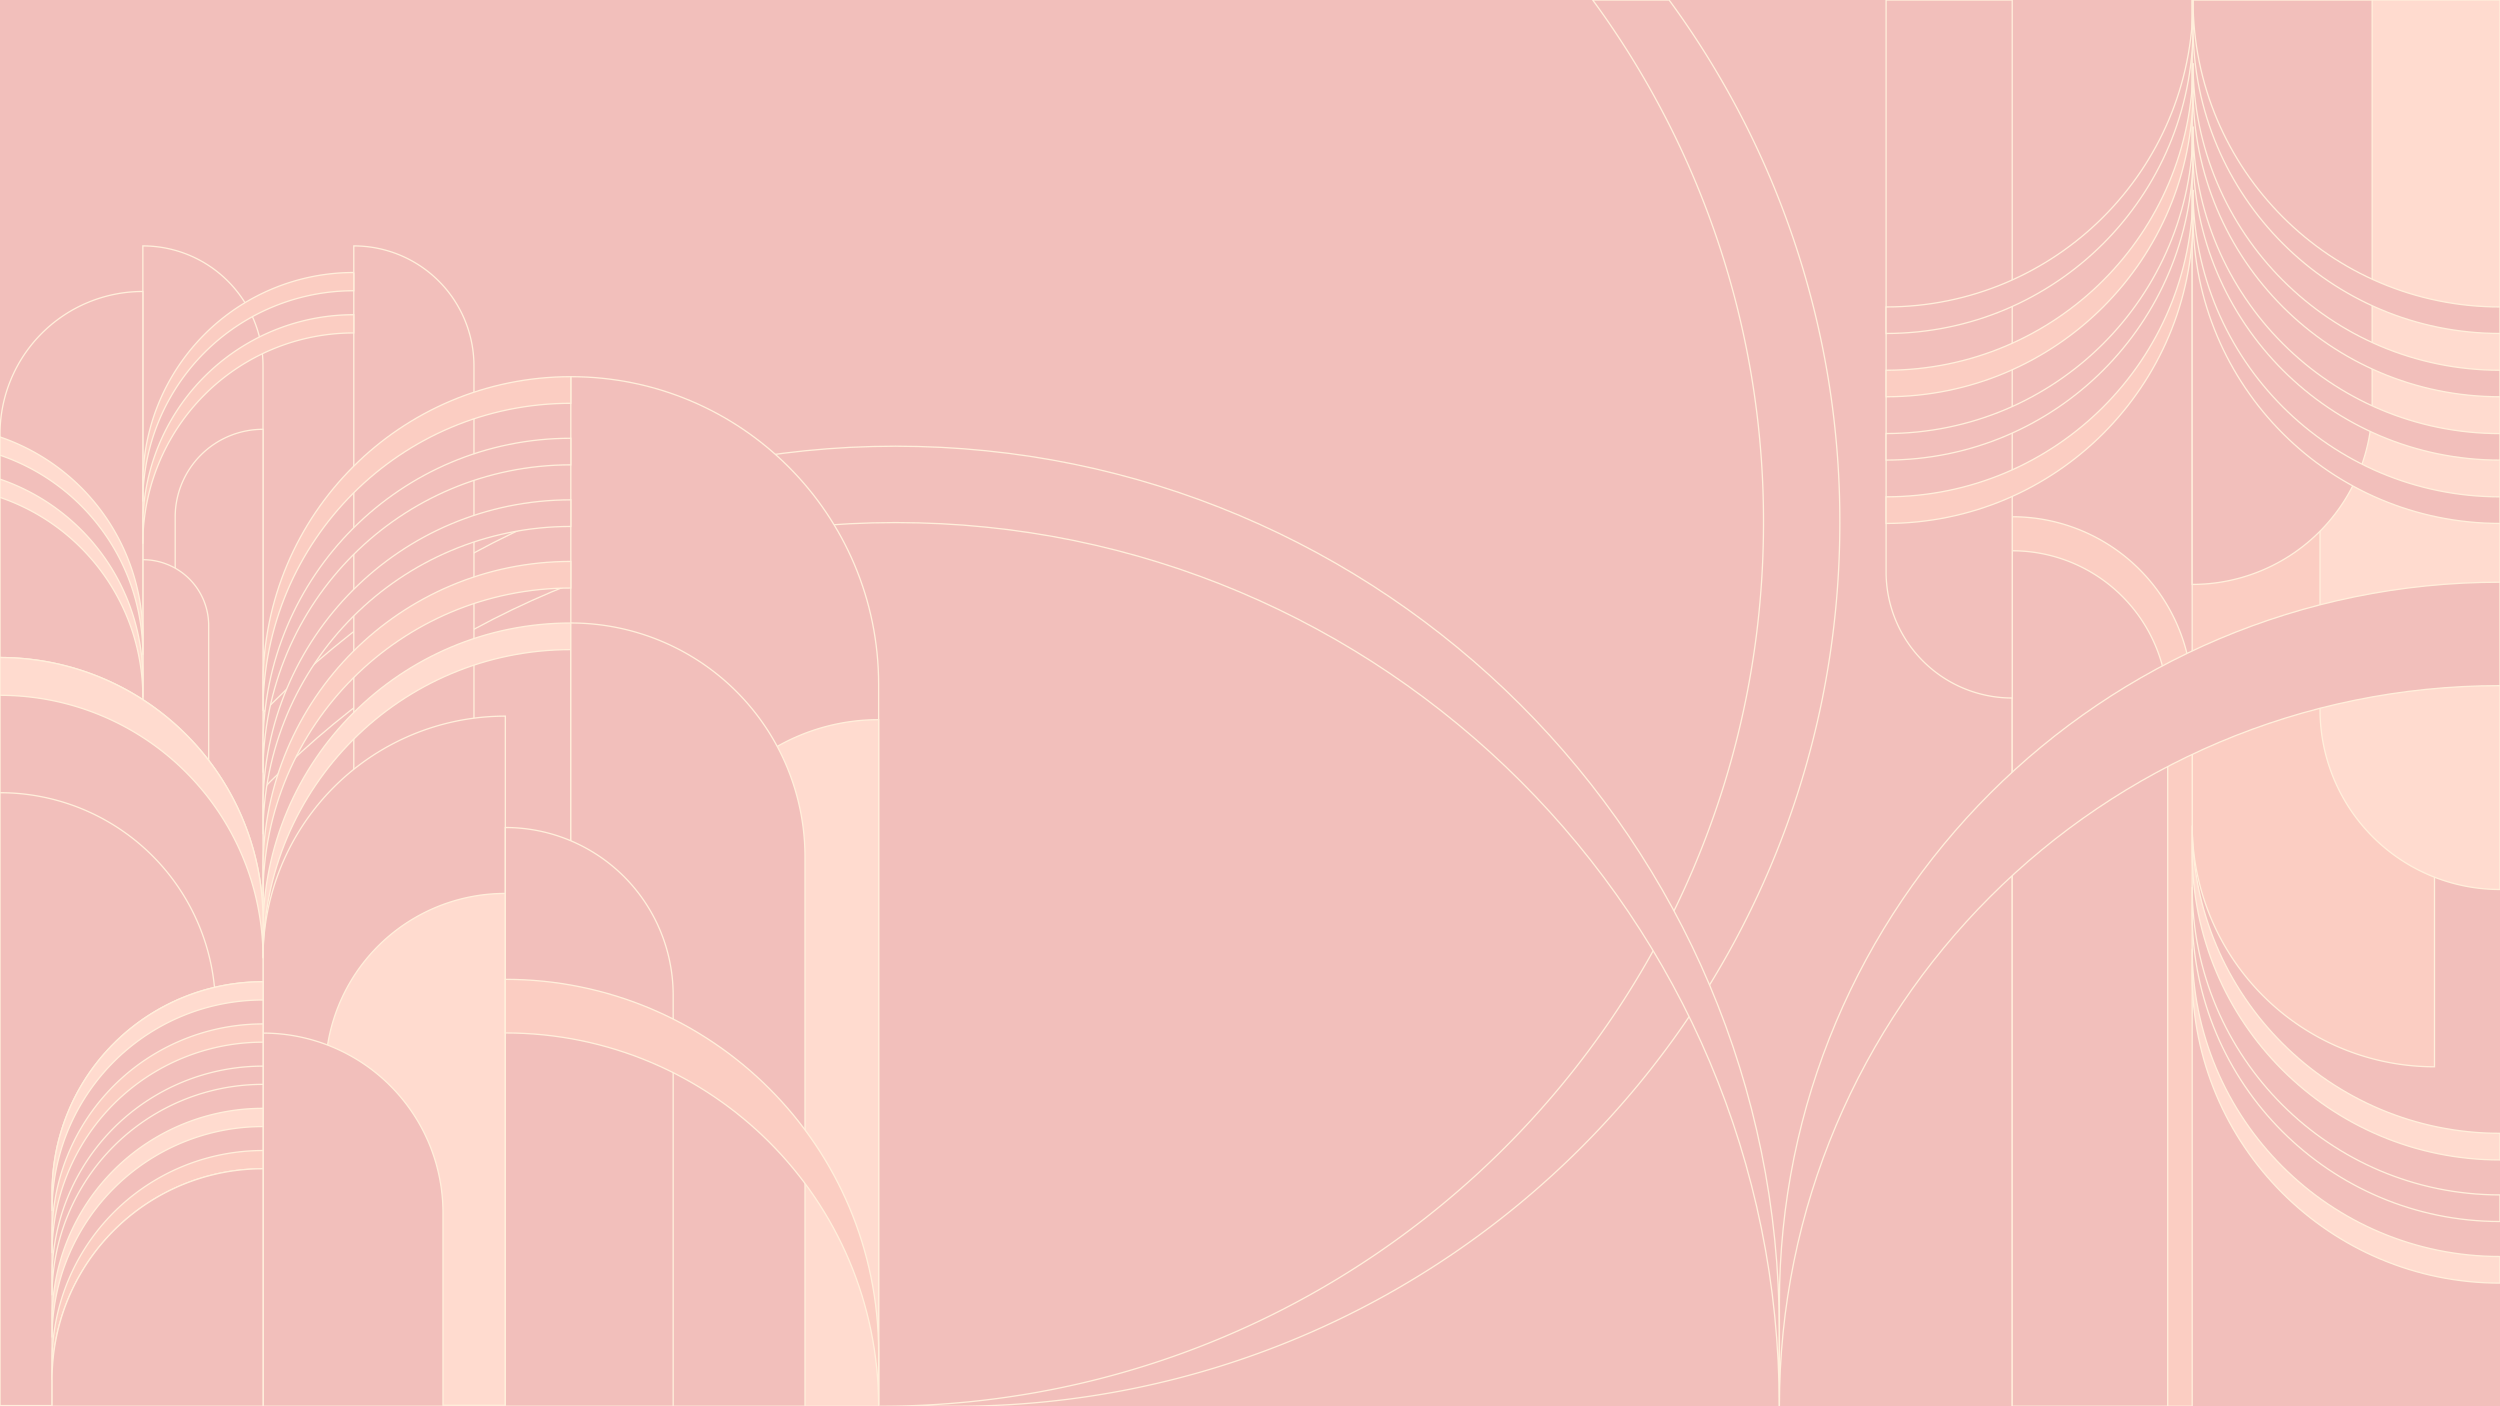 <svg xmlns="http://www.w3.org/2000/svg" viewBox="0 0 1920 1080"><defs><style>.cls-1,.cls-2{fill:#f2bfbb;}.cls-2,.cls-3,.cls-4{stroke:#ffefdb;stroke-miterlimit:10;}.cls-3{fill:#ffdbcf;}.cls-4{fill:#fbcdc2;}</style></defs><g id="Background_3" data-name="Background 3"><rect class="cls-1" width="1920" height="1080"/><path class="cls-2" d="M1413,401.34A675.87,675.87,0,0,0,1281.85,0H1223.2a675.88,675.88,0,0,1,131.17,401.34c0,375.12-303.54,678.66-678.66,678.66h58.65C1109.47,1080,1413,776.46,1413,401.34Z"/><path class="cls-2" d="M687.83,342.69c-375.12,0-678.66,303.54-678.66,678.66V1080c0-375.12,303.54-678.66,678.66-678.66S1366.48,704.88,1366.48,1080v-58.65C1366.48,646.23,1062.94,342.69,687.83,342.69Z"/><path class="cls-2" d="M202,281.16a92.23,92.23,0,0,0-92.29-92.29V735.3H202Z"/><path class="cls-2" d="M134.54,397.17A67.42,67.42,0,0,1,202,329.71V729.15H134.54Z"/><path class="cls-2" d="M160.26,480.4a50.52,50.52,0,0,0-50.55-50.55v299.3h50.55Z"/><path class="cls-2" d="M364,281.16a92.23,92.23,0,0,0-92.29-92.29V735.3H364Z"/><path class="cls-2" d="M0,333.58A109.65,109.65,0,0,1,109.71,223.87V546.12H0Z"/><path class="cls-2" d="M202,736.11A186,186,0,0,1,388.09,550v529.25H202Z"/><path class="cls-3" d="M249.87,824.39A138.14,138.14,0,0,1,388.09,686.17v393.1H249.87Z"/><path class="cls-2" d="M340.22,931.65A138.14,138.14,0,0,0,202,793.43V1080H340.22Z"/><path class="cls-2" d="M202,707A201.89,201.89,0,0,0,0,505v574.5H202Z"/><path class="cls-2" d="M674.79,525.7c0-130.67-105.73-236.4-236.39-236.4V1080H674.79Z"/><path class="cls-3" d="M517.15,710.36A157.55,157.55,0,0,1,674.79,552.72V1080H517.15Z"/><path class="cls-2" d="M165.5,774.31A165.4,165.4,0,0,0,0,608.81V1079.5H165.5Z"/><path class="cls-2" d="M40,916A161.91,161.91,0,0,1,202,754v326H40Z"/><path class="cls-3" d="M40,916v14A161.91,161.91,0,0,1,202,768V754A161.91,161.91,0,0,0,40,916Z"/><path class="cls-4" d="M40,948.39v14a161.91,161.91,0,0,1,162-162v-14A161.91,161.91,0,0,0,40,948.39Z"/><path class="cls-2" d="M40,980.8v14a161.91,161.91,0,0,1,162-162v-14A161.91,161.91,0,0,0,40,980.8Z"/><path class="cls-3" d="M40,1013.21v14a161.91,161.91,0,0,1,162-162v-14A161.91,161.91,0,0,0,40,1013.21Z"/><path class="cls-4" d="M40,1045.62v14a161.91,161.91,0,0,1,162-162v-14A161.91,161.91,0,0,0,40,1045.62Z"/><path class="cls-2" d="M40,1059.62V1080H202V897.62A161.91,161.91,0,0,0,40,1059.62Z"/><path class="cls-3" d="M0,335.59v14A162,162,0,0,1,109.71,503V489A162,162,0,0,0,0,335.59Z"/><path class="cls-3" d="M0,368v14A162,162,0,0,1,109.71,535.38v-14A162,162,0,0,0,0,368Z"/><path class="cls-4" d="M109.71,371.3v14a161.91,161.91,0,0,1,162-162v-14A161.91,161.91,0,0,0,109.71,371.3Z"/><path class="cls-4" d="M109.71,403.71v14a161.91,161.91,0,0,1,162-162v-14A161.91,161.91,0,0,0,109.71,403.71Z"/><path class="cls-4" d="M202,525.7v20.42c0-130.66,105.73-236.39,236.4-236.39V289.3C307.73,289.3,202,395,202,525.7Z"/><path class="cls-2" d="M202,573v20.43C202,462.75,307.73,357,438.4,357V336.59C307.73,336.59,202,442.32,202,573Z"/><path class="cls-2" d="M202,620.28v20.43c0-130.66,105.73-236.39,236.4-236.39V383.89C307.73,383.89,202,489.62,202,620.28Z"/><path class="cls-4" d="M202,667.58V688c0-130.67,105.73-236.4,236.4-236.4V431.18C307.73,431.18,202,536.91,202,667.58Z"/><path class="cls-3" d="M202,714.87V735.3c0-130.66,105.73-236.4,236.4-236.4V478.47C307.73,478.47,202,584.21,202,714.87Z"/><path class="cls-3" d="M202,707v29A201.89,201.89,0,0,0,0,534V505A201.89,201.89,0,0,1,202,707Z"/><path class="cls-2" d="M618.24,658.31A179.74,179.74,0,0,0,438.4,478.47V1080H618.24Z"/><path class="cls-2" d="M517,764.4A128.79,128.79,0,0,0,388.09,635.54V1080H517Z"/><path class="cls-4" d="M674.79,1038.84V1080c0-158.47-128.23-286.7-286.7-286.7V752.14C546.56,752.14,674.79,880.37,674.79,1038.84Z"/><path class="cls-4" d="M1683.6,633.19a186,186,0,0,0,186.09,186.09V0H1683.6Z"/><path class="cls-3" d="M1781.78,544.91A138.14,138.14,0,0,0,1920,683.13V0H1781.78Z"/><path class="cls-4" d="M1683.6,535.09a138.14,138.14,0,0,0-138.21-138.22V1080H1683.6Z"/><path class="cls-2" d="M1664.81,542.37A119.35,119.35,0,0,0,1545.39,423V1080h119.42Z"/><path class="cls-2" d="M1448.52,439.21a96.82,96.82,0,0,0,96.86,96.87V0h-96.86Z"/><path class="cls-2" d="M1821.82,310.62A138.14,138.14,0,0,1,1683.6,448.84V0h138.22Z"/><path class="cls-4" d="M1684.26,166.21V145.84c0,130.3-105.44,235.73-235.74,235.73V402C1578.82,402,1684.26,296.51,1684.26,166.21Z"/><path class="cls-2" d="M1684.26,166.21V145.84c0,130.3,105.44,235.73,235.74,235.73V402C1789.7,402,1684.26,296.51,1684.26,166.21Z"/><path class="cls-2" d="M1684.26,117.6V97.22c0,130.3-105.44,235.74-235.74,235.74v20.38C1578.82,353.34,1684.26,247.9,1684.26,117.6Z"/><path class="cls-2" d="M1684.26,117.6V97.22C1684.26,227.52,1789.7,333,1920,333v20.38C1789.7,353.34,1684.26,247.9,1684.26,117.6Z"/><path class="cls-4" d="M1684.26,69V48.61c0,130.3-105.44,235.74-235.74,235.74v20.37C1578.82,304.72,1684.26,199.29,1684.26,69Z"/><path class="cls-2" d="M1684.26,69V48.61c0,130.3,105.44,235.74,235.74,235.74v20.37C1789.7,304.72,1684.26,199.29,1684.26,69Z"/><path class="cls-2" d="M1684.26,20.37V0c0,130.3-105.44,235.74-235.74,235.74v20.37C1578.82,256.11,1684.26,150.67,1684.26,20.37Z"/><path class="cls-2" d="M1684.26,20.37V0c0,130.3,105.44,235.74,235.74,235.74v20.37C1789.7,256.11,1684.26,150.67,1684.26,20.37Z"/><path class="cls-3" d="M1683.6,749V728.59C1683.6,859.25,1789.34,965,1920,965v20.43C1789.34,985.41,1683.6,879.68,1683.6,749Z"/><path class="cls-2" d="M1683.6,701.72V681.29c0,130.67,105.74,236.4,236.4,236.4v20.43C1789.34,938.12,1683.6,832.39,1683.6,701.72Z"/><path class="cls-3" d="M1683.6,654.43V634c0,130.66,105.74,236.4,236.4,236.4v20.43C1789.34,890.83,1683.6,785.09,1683.6,654.43Z"/><path class="cls-2" d="M1366.58,1000.55V1080c0-305.89,247.53-553.42,553.42-553.42V447.13C1614.11,447.13,1366.58,694.65,1366.58,1000.55Z"/></g></svg>